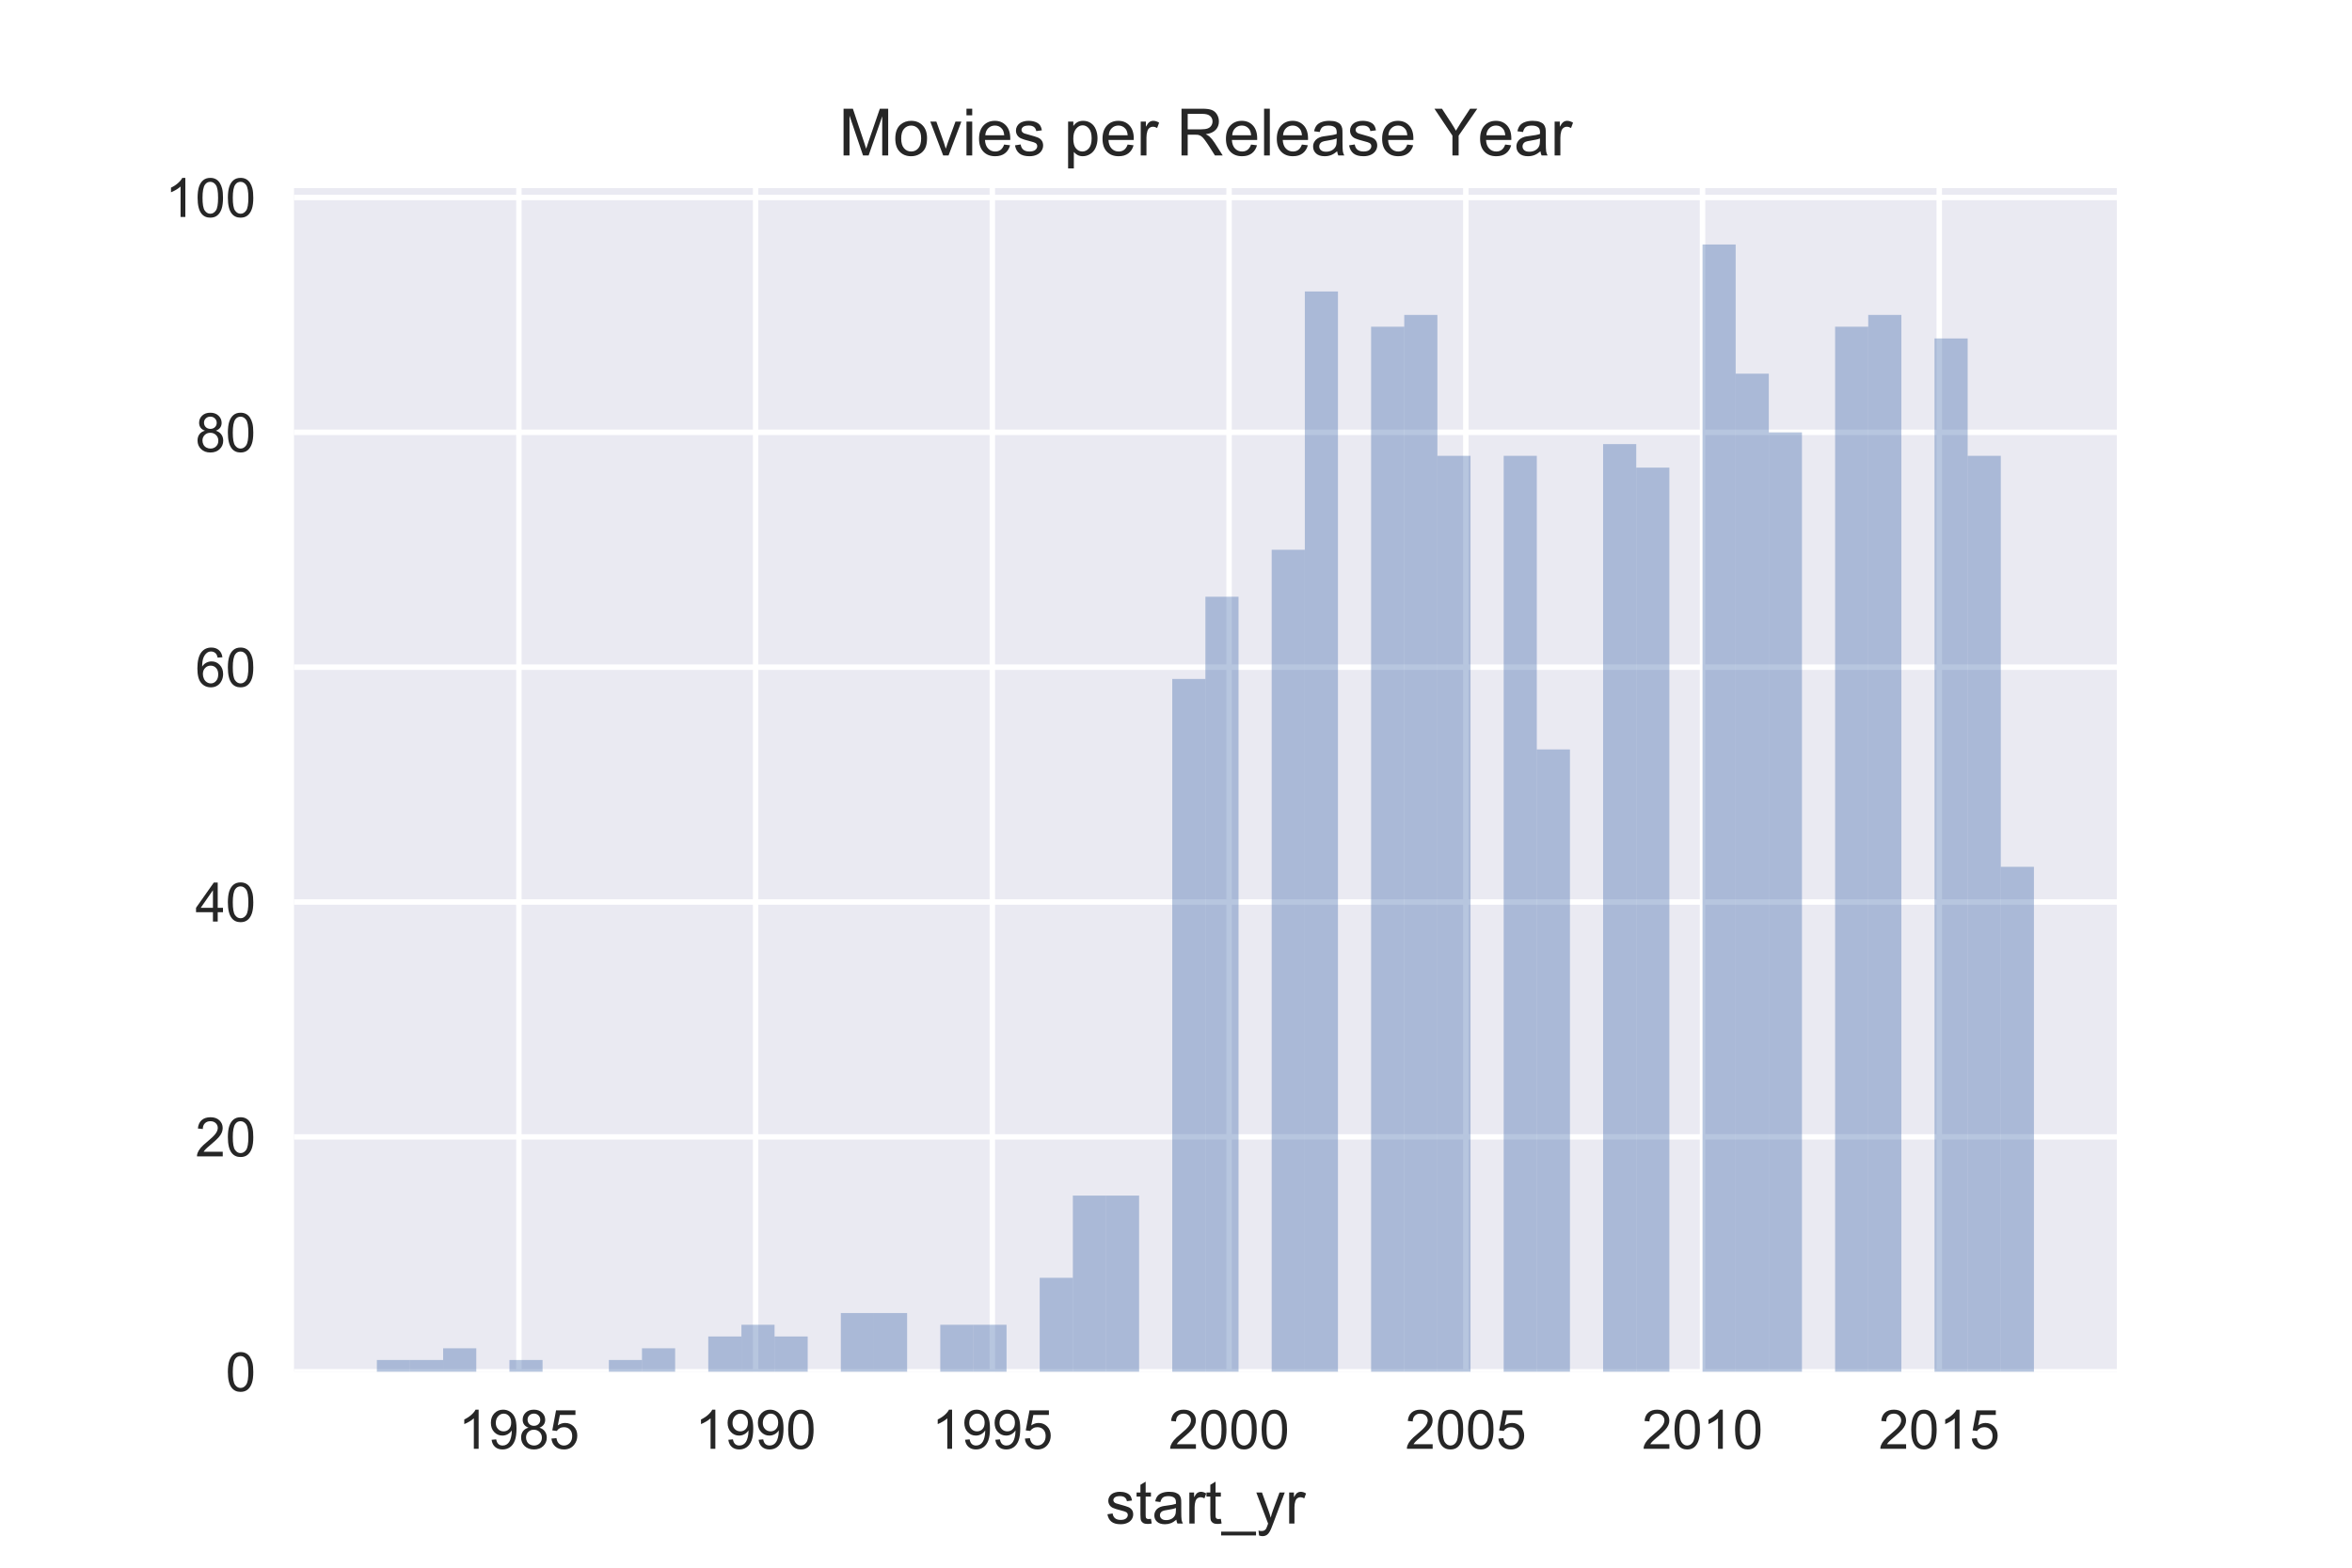 <?xml version="1.0" encoding="utf-8" standalone="no"?>
<!DOCTYPE svg PUBLIC "-//W3C//DTD SVG 1.1//EN"
  "http://www.w3.org/Graphics/SVG/1.1/DTD/svg11.dtd">
<!-- Created with matplotlib (http://matplotlib.org/) -->
<svg height="288pt" version="1.1" viewBox="0 0 432 288" width="432pt" xmlns="http://www.w3.org/2000/svg" xmlns:xlink="http://www.w3.org/1999/xlink">
 <defs>
  <style type="text/css">
*{stroke-linecap:butt;stroke-linejoin:round;}
  </style>
 </defs>
 <g id="figure_1">
  <g id="patch_1">
   <path d="M 0 288 
L 432 288 
L 432 0 
L 0 0 
z
" style="fill:#ffffff;"/>
  </g>
  <g id="axes_1">
   <g id="patch_2">
    <path d="M 54 252 
L 388.8 252 
L 388.8 34.56 
L 54 34.56 
z
" style="fill:#eaeaf2;"/>
   </g>
   <g id="matplotlib.axis_1">
    <g id="xtick_1">
     <g id="line2d_1">
      <path clip-path="url(#p085c7dcc58)" d="M 95.306 252 
L 95.306 34.56 
" style="fill:none;stroke:#ffffff;stroke-linecap:round;"/>
     </g>
     <g id="line2d_2"/>
     <g id="text_1">
      <!-- 1985 -->
      <defs>
       <path d="M 37.25 0 
L 28.469 0 
L 28.469 56 
Q 25.297 52.984 20.141 49.953 
Q 14.984 46.922 10.891 45.406 
L 10.891 53.906 
Q 18.266 57.375 23.781 62.297 
Q 29.297 67.234 31.594 71.875 
L 37.25 71.875 
z
" id="ArialMT-31"/>
       <path d="M 5.469 16.547 
L 13.922 17.328 
Q 14.984 11.375 18.016 8.688 
Q 21.047 6 25.781 6 
Q 29.828 6 32.875 7.859 
Q 35.938 9.719 37.891 12.812 
Q 39.844 15.922 41.156 21.188 
Q 42.484 26.469 42.484 31.938 
Q 42.484 32.516 42.438 33.688 
Q 39.797 29.5 35.234 26.875 
Q 30.672 24.266 25.344 24.266 
Q 16.453 24.266 10.297 30.703 
Q 4.156 37.156 4.156 47.703 
Q 4.156 58.594 10.578 65.234 
Q 17 71.875 26.656 71.875 
Q 33.641 71.875 39.422 68.109 
Q 45.219 64.359 48.219 57.391 
Q 51.219 50.438 51.219 37.25 
Q 51.219 23.531 48.234 15.406 
Q 45.266 7.281 39.375 3.031 
Q 33.5 -1.219 25.594 -1.219 
Q 17.188 -1.219 11.859 3.438 
Q 6.547 8.109 5.469 16.547 
z
M 41.453 48.141 
Q 41.453 55.719 37.422 60.156 
Q 33.406 64.594 27.734 64.594 
Q 21.875 64.594 17.531 59.812 
Q 13.188 55.031 13.188 47.406 
Q 13.188 40.578 17.312 36.297 
Q 21.438 32.031 27.484 32.031 
Q 33.594 32.031 37.516 36.297 
Q 41.453 40.578 41.453 48.141 
z
" id="ArialMT-39"/>
       <path d="M 17.672 38.812 
Q 12.203 40.828 9.562 44.531 
Q 6.938 48.25 6.938 53.422 
Q 6.938 61.234 12.547 66.547 
Q 18.172 71.875 27.484 71.875 
Q 36.859 71.875 42.578 66.422 
Q 48.297 60.984 48.297 53.172 
Q 48.297 48.188 45.672 44.5 
Q 43.062 40.828 37.75 38.812 
Q 44.344 36.672 47.781 31.875 
Q 51.219 27.094 51.219 20.453 
Q 51.219 11.281 44.719 5.031 
Q 38.234 -1.219 27.641 -1.219 
Q 17.047 -1.219 10.547 5.047 
Q 4.047 11.328 4.047 20.703 
Q 4.047 27.688 7.594 32.391 
Q 11.141 37.109 17.672 38.812 
z
M 15.922 53.719 
Q 15.922 48.641 19.188 45.406 
Q 22.469 42.188 27.688 42.188 
Q 32.766 42.188 36.016 45.375 
Q 39.266 48.578 39.266 53.219 
Q 39.266 58.062 35.906 61.359 
Q 32.562 64.656 27.594 64.656 
Q 22.562 64.656 19.234 61.422 
Q 15.922 58.203 15.922 53.719 
z
M 13.094 20.656 
Q 13.094 16.891 14.875 13.375 
Q 16.656 9.859 20.172 7.922 
Q 23.688 6 27.734 6 
Q 34.031 6 38.125 10.047 
Q 42.234 14.109 42.234 20.359 
Q 42.234 26.703 38.016 30.859 
Q 33.797 35.016 27.438 35.016 
Q 21.234 35.016 17.156 30.906 
Q 13.094 26.812 13.094 20.656 
z
" id="ArialMT-38"/>
       <path d="M 4.156 18.75 
L 13.375 19.531 
Q 14.406 12.797 18.141 9.391 
Q 21.875 6 27.156 6 
Q 33.5 6 37.891 10.781 
Q 42.281 15.578 42.281 23.484 
Q 42.281 31 38.062 35.344 
Q 33.844 39.703 27 39.703 
Q 22.75 39.703 19.328 37.766 
Q 15.922 35.844 13.969 32.766 
L 5.719 33.844 
L 12.641 70.609 
L 48.25 70.609 
L 48.25 62.203 
L 19.672 62.203 
L 15.828 42.969 
Q 22.266 47.469 29.344 47.469 
Q 38.719 47.469 45.156 40.969 
Q 51.609 34.469 51.609 24.266 
Q 51.609 14.547 45.953 7.469 
Q 39.062 -1.219 27.156 -1.219 
Q 17.391 -1.219 11.203 4.25 
Q 5.031 9.719 4.156 18.75 
z
" id="ArialMT-35"/>
      </defs>
      <g style="fill:#262626;" transform="translate(84.185 266.158)scale(0.1 -0.1)">
       <use xlink:href="#ArialMT-31"/>
       <use x="55.615" xlink:href="#ArialMT-39"/>
       <use x="111.23" xlink:href="#ArialMT-38"/>
       <use x="166.846" xlink:href="#ArialMT-35"/>
      </g>
     </g>
    </g>
    <g id="xtick_2">
     <g id="line2d_3">
      <path clip-path="url(#p085c7dcc58)" d="M 138.787 252 
L 138.787 34.56 
" style="fill:none;stroke:#ffffff;stroke-linecap:round;"/>
     </g>
     <g id="line2d_4"/>
     <g id="text_2">
      <!-- 1990 -->
      <defs>
       <path d="M 4.156 35.297 
Q 4.156 48 6.766 55.734 
Q 9.375 63.484 14.516 67.672 
Q 19.672 71.875 27.484 71.875 
Q 33.25 71.875 37.594 69.547 
Q 41.938 67.234 44.766 62.859 
Q 47.609 58.5 49.219 52.219 
Q 50.828 45.953 50.828 35.297 
Q 50.828 22.703 48.234 14.969 
Q 45.656 7.234 40.5 3 
Q 35.359 -1.219 27.484 -1.219 
Q 17.141 -1.219 11.234 6.203 
Q 4.156 15.141 4.156 35.297 
z
M 13.188 35.297 
Q 13.188 17.672 17.312 11.828 
Q 21.438 6 27.484 6 
Q 33.547 6 37.672 11.859 
Q 41.797 17.719 41.797 35.297 
Q 41.797 52.984 37.672 58.781 
Q 33.547 64.594 27.391 64.594 
Q 21.344 64.594 17.719 59.469 
Q 13.188 52.938 13.188 35.297 
z
" id="ArialMT-30"/>
      </defs>
      <g style="fill:#262626;" transform="translate(127.665 266.158)scale(0.1 -0.1)">
       <use xlink:href="#ArialMT-31"/>
       <use x="55.615" xlink:href="#ArialMT-39"/>
       <use x="111.23" xlink:href="#ArialMT-39"/>
       <use x="166.846" xlink:href="#ArialMT-30"/>
      </g>
     </g>
    </g>
    <g id="xtick_3">
     <g id="line2d_5">
      <path clip-path="url(#p085c7dcc58)" d="M 182.268 252 
L 182.268 34.56 
" style="fill:none;stroke:#ffffff;stroke-linecap:round;"/>
     </g>
     <g id="line2d_6"/>
     <g id="text_3">
      <!-- 1995 -->
      <g style="fill:#262626;" transform="translate(171.146 266.158)scale(0.1 -0.1)">
       <use xlink:href="#ArialMT-31"/>
       <use x="55.615" xlink:href="#ArialMT-39"/>
       <use x="111.23" xlink:href="#ArialMT-39"/>
       <use x="166.846" xlink:href="#ArialMT-35"/>
      </g>
     </g>
    </g>
    <g id="xtick_4">
     <g id="line2d_7">
      <path clip-path="url(#p085c7dcc58)" d="M 225.748 252 
L 225.748 34.56 
" style="fill:none;stroke:#ffffff;stroke-linecap:round;"/>
     </g>
     <g id="line2d_8"/>
     <g id="text_4">
      <!-- 2000 -->
      <defs>
       <path d="M 50.344 8.453 
L 50.344 0 
L 3.031 0 
Q 2.938 3.172 4.047 6.109 
Q 5.859 10.938 9.828 15.625 
Q 13.812 20.312 21.344 26.469 
Q 33.016 36.031 37.109 41.625 
Q 41.219 47.219 41.219 52.203 
Q 41.219 57.422 37.469 61 
Q 33.734 64.594 27.734 64.594 
Q 21.391 64.594 17.578 60.781 
Q 13.766 56.984 13.719 50.25 
L 4.688 51.172 
Q 5.609 61.281 11.656 66.578 
Q 17.719 71.875 27.938 71.875 
Q 38.234 71.875 44.234 66.156 
Q 50.25 60.453 50.25 52 
Q 50.25 47.703 48.484 43.547 
Q 46.734 39.406 42.656 34.812 
Q 38.578 30.219 29.109 22.219 
Q 21.188 15.578 18.938 13.203 
Q 16.703 10.844 15.234 8.453 
z
" id="ArialMT-32"/>
      </defs>
      <g style="fill:#262626;" transform="translate(214.626 266.158)scale(0.1 -0.1)">
       <use xlink:href="#ArialMT-32"/>
       <use x="55.615" xlink:href="#ArialMT-30"/>
       <use x="111.23" xlink:href="#ArialMT-30"/>
       <use x="166.846" xlink:href="#ArialMT-30"/>
      </g>
     </g>
    </g>
    <g id="xtick_5">
     <g id="line2d_9">
      <path clip-path="url(#p085c7dcc58)" d="M 269.229 252 
L 269.229 34.56 
" style="fill:none;stroke:#ffffff;stroke-linecap:round;"/>
     </g>
     <g id="line2d_10"/>
     <g id="text_5">
      <!-- 2005 -->
      <g style="fill:#262626;" transform="translate(258.107 266.158)scale(0.1 -0.1)">
       <use xlink:href="#ArialMT-32"/>
       <use x="55.615" xlink:href="#ArialMT-30"/>
       <use x="111.23" xlink:href="#ArialMT-30"/>
       <use x="166.846" xlink:href="#ArialMT-35"/>
      </g>
     </g>
    </g>
    <g id="xtick_6">
     <g id="line2d_11">
      <path clip-path="url(#p085c7dcc58)" d="M 312.709 252 
L 312.709 34.56 
" style="fill:none;stroke:#ffffff;stroke-linecap:round;"/>
     </g>
     <g id="line2d_12"/>
     <g id="text_6">
      <!-- 2010 -->
      <g style="fill:#262626;" transform="translate(301.587 266.158)scale(0.1 -0.1)">
       <use xlink:href="#ArialMT-32"/>
       <use x="55.615" xlink:href="#ArialMT-30"/>
       <use x="111.23" xlink:href="#ArialMT-31"/>
       <use x="166.846" xlink:href="#ArialMT-30"/>
      </g>
     </g>
    </g>
    <g id="xtick_7">
     <g id="line2d_13">
      <path clip-path="url(#p085c7dcc58)" d="M 356.19 252 
L 356.19 34.56 
" style="fill:none;stroke:#ffffff;stroke-linecap:round;"/>
     </g>
     <g id="line2d_14"/>
     <g id="text_7">
      <!-- 2015 -->
      <g style="fill:#262626;" transform="translate(345.068 266.158)scale(0.1 -0.1)">
       <use xlink:href="#ArialMT-32"/>
       <use x="55.615" xlink:href="#ArialMT-30"/>
       <use x="111.23" xlink:href="#ArialMT-31"/>
       <use x="166.846" xlink:href="#ArialMT-35"/>
      </g>
     </g>
    </g>
    <g id="text_8">
     <!-- start_yr -->
     <defs>
      <path d="M 3.078 15.484 
L 11.766 16.844 
Q 12.5 11.625 15.844 8.844 
Q 19.188 6.062 25.203 6.062 
Q 31.25 6.062 34.172 8.516 
Q 37.109 10.984 37.109 14.312 
Q 37.109 17.281 34.516 19 
Q 32.719 20.172 25.531 21.969 
Q 15.875 24.422 12.141 26.203 
Q 8.406 27.984 6.469 31.125 
Q 4.547 34.281 4.547 38.094 
Q 4.547 41.547 6.125 44.5 
Q 7.719 47.469 10.453 49.422 
Q 12.5 50.922 16.031 51.969 
Q 19.578 53.031 23.641 53.031 
Q 29.734 53.031 34.344 51.266 
Q 38.969 49.516 41.156 46.5 
Q 43.359 43.5 44.188 38.484 
L 35.594 37.312 
Q 35.016 41.312 32.203 43.547 
Q 29.391 45.797 24.266 45.797 
Q 18.219 45.797 15.625 43.797 
Q 13.031 41.797 13.031 39.109 
Q 13.031 37.406 14.109 36.031 
Q 15.188 34.625 17.484 33.688 
Q 18.797 33.203 25.25 31.453 
Q 34.578 28.953 38.25 27.359 
Q 41.938 25.781 44.031 22.75 
Q 46.141 19.734 46.141 15.234 
Q 46.141 10.844 43.578 6.953 
Q 41.016 3.078 36.172 0.953 
Q 31.344 -1.172 25.25 -1.172 
Q 15.141 -1.172 9.844 3.031 
Q 4.547 7.234 3.078 15.484 
z
" id="ArialMT-73"/>
      <path d="M 25.781 7.859 
L 27.047 0.094 
Q 23.344 -0.688 20.406 -0.688 
Q 15.625 -0.688 12.984 0.828 
Q 10.359 2.344 9.281 4.812 
Q 8.203 7.281 8.203 15.188 
L 8.203 45.016 
L 1.766 45.016 
L 1.766 51.859 
L 8.203 51.859 
L 8.203 64.703 
L 16.938 69.969 
L 16.938 51.859 
L 25.781 51.859 
L 25.781 45.016 
L 16.938 45.016 
L 16.938 14.703 
Q 16.938 10.938 17.406 9.859 
Q 17.875 8.797 18.922 8.156 
Q 19.969 7.516 21.922 7.516 
Q 23.391 7.516 25.781 7.859 
z
" id="ArialMT-74"/>
      <path d="M 40.438 6.391 
Q 35.547 2.25 31.031 0.531 
Q 26.516 -1.172 21.344 -1.172 
Q 12.797 -1.172 8.203 3 
Q 3.609 7.172 3.609 13.672 
Q 3.609 17.484 5.344 20.625 
Q 7.078 23.781 9.891 25.688 
Q 12.703 27.594 16.219 28.562 
Q 18.797 29.25 24.031 29.891 
Q 34.672 31.156 39.703 32.906 
Q 39.75 34.719 39.75 35.203 
Q 39.75 40.578 37.25 42.781 
Q 33.891 45.75 27.25 45.75 
Q 21.047 45.75 18.094 43.578 
Q 15.141 41.406 13.719 35.891 
L 5.125 37.062 
Q 6.297 42.578 8.984 45.969 
Q 11.672 49.359 16.75 51.188 
Q 21.828 53.031 28.516 53.031 
Q 35.156 53.031 39.297 51.469 
Q 43.453 49.906 45.406 47.531 
Q 47.359 45.172 48.141 41.547 
Q 48.578 39.312 48.578 33.453 
L 48.578 21.734 
Q 48.578 9.469 49.141 6.219 
Q 49.703 2.984 51.375 0 
L 42.188 0 
Q 40.828 2.734 40.438 6.391 
z
M 39.703 26.031 
Q 34.906 24.078 25.344 22.703 
Q 19.922 21.922 17.672 20.938 
Q 15.438 19.969 14.203 18.094 
Q 12.984 16.219 12.984 13.922 
Q 12.984 10.406 15.641 8.062 
Q 18.312 5.719 23.438 5.719 
Q 28.516 5.719 32.469 7.938 
Q 36.422 10.156 38.281 14.016 
Q 39.703 17 39.703 22.797 
z
" id="ArialMT-61"/>
      <path d="M 6.5 0 
L 6.5 51.859 
L 14.406 51.859 
L 14.406 44 
Q 17.438 49.516 20 51.266 
Q 22.562 53.031 25.641 53.031 
Q 30.078 53.031 34.672 50.203 
L 31.641 42.047 
Q 28.422 43.953 25.203 43.953 
Q 22.312 43.953 20.016 42.219 
Q 17.719 40.484 16.75 37.406 
Q 15.281 32.719 15.281 27.156 
L 15.281 0 
z
" id="ArialMT-72"/>
      <path d="M -1.516 -19.875 
L -1.516 -13.531 
L 56.734 -13.531 
L 56.734 -19.875 
z
" id="ArialMT-5f"/>
      <path d="M 6.203 -19.969 
L 5.219 -11.719 
Q 8.109 -12.5 10.25 -12.5 
Q 13.188 -12.5 14.938 -11.516 
Q 16.703 -10.547 17.828 -8.797 
Q 18.656 -7.469 20.516 -2.25 
Q 20.75 -1.516 21.297 -0.094 
L 1.609 51.859 
L 11.078 51.859 
L 21.875 21.828 
Q 23.969 16.109 25.641 9.812 
Q 27.156 15.875 29.25 21.625 
L 40.328 51.859 
L 49.125 51.859 
L 29.391 -0.875 
Q 26.219 -9.422 24.469 -12.641 
Q 22.125 -17 19.094 -19.016 
Q 16.062 -21.047 11.859 -21.047 
Q 9.328 -21.047 6.203 -19.969 
z
" id="ArialMT-79"/>
     </defs>
     <g style="fill:#262626;" transform="translate(203.064 279.89)scale(0.11 -0.11)">
      <use xlink:href="#ArialMT-73"/>
      <use x="50" xlink:href="#ArialMT-74"/>
      <use x="77.783" xlink:href="#ArialMT-61"/>
      <use x="133.398" xlink:href="#ArialMT-72"/>
      <use x="166.699" xlink:href="#ArialMT-74"/>
      <use x="194.482" xlink:href="#ArialMT-5f"/>
      <use x="250.098" xlink:href="#ArialMT-79"/>
      <use x="300.098" xlink:href="#ArialMT-72"/>
     </g>
    </g>
   </g>
   <g id="matplotlib.axis_2">
    <g id="ytick_1">
     <g id="line2d_15">
      <path clip-path="url(#p085c7dcc58)" d="M 54 252 
L 388.8 252 
" style="fill:none;stroke:#ffffff;stroke-linecap:round;"/>
     </g>
     <g id="line2d_16"/>
     <g id="text_9">
      <!-- 0 -->
      <g style="fill:#262626;" transform="translate(41.439 255.579)scale(0.1 -0.1)">
       <use xlink:href="#ArialMT-30"/>
      </g>
     </g>
    </g>
    <g id="ytick_2">
     <g id="line2d_17">
      <path clip-path="url(#p085c7dcc58)" d="M 54 208.857 
L 388.8 208.857 
" style="fill:none;stroke:#ffffff;stroke-linecap:round;"/>
     </g>
     <g id="line2d_18"/>
     <g id="text_10">
      <!-- 20 -->
      <g style="fill:#262626;" transform="translate(35.878 212.436)scale(0.1 -0.1)">
       <use xlink:href="#ArialMT-32"/>
       <use x="55.615" xlink:href="#ArialMT-30"/>
      </g>
     </g>
    </g>
    <g id="ytick_3">
     <g id="line2d_19">
      <path clip-path="url(#p085c7dcc58)" d="M 54 165.714 
L 388.8 165.714 
" style="fill:none;stroke:#ffffff;stroke-linecap:round;"/>
     </g>
     <g id="line2d_20"/>
     <g id="text_11">
      <!-- 40 -->
      <defs>
       <path d="M 32.328 0 
L 32.328 17.141 
L 1.266 17.141 
L 1.266 25.203 
L 33.938 71.578 
L 41.109 71.578 
L 41.109 25.203 
L 50.781 25.203 
L 50.781 17.141 
L 41.109 17.141 
L 41.109 0 
z
M 32.328 25.203 
L 32.328 57.469 
L 9.906 25.203 
z
" id="ArialMT-34"/>
      </defs>
      <g style="fill:#262626;" transform="translate(35.878 169.293)scale(0.1 -0.1)">
       <use xlink:href="#ArialMT-34"/>
       <use x="55.615" xlink:href="#ArialMT-30"/>
      </g>
     </g>
    </g>
    <g id="ytick_4">
     <g id="line2d_21">
      <path clip-path="url(#p085c7dcc58)" d="M 54 122.571 
L 388.8 122.571 
" style="fill:none;stroke:#ffffff;stroke-linecap:round;"/>
     </g>
     <g id="line2d_22"/>
     <g id="text_12">
      <!-- 60 -->
      <defs>
       <path d="M 49.75 54.047 
L 41.016 53.375 
Q 39.844 58.547 37.703 60.891 
Q 34.125 64.656 28.906 64.656 
Q 24.703 64.656 21.531 62.312 
Q 17.391 59.281 14.984 53.469 
Q 12.594 47.656 12.5 36.922 
Q 15.672 41.75 20.266 44.094 
Q 24.859 46.438 29.891 46.438 
Q 38.672 46.438 44.844 39.969 
Q 51.031 33.5 51.031 23.25 
Q 51.031 16.5 48.125 10.719 
Q 45.219 4.938 40.141 1.859 
Q 35.062 -1.219 28.609 -1.219 
Q 17.625 -1.219 10.688 6.859 
Q 3.766 14.938 3.766 33.5 
Q 3.766 54.25 11.422 63.672 
Q 18.109 71.875 29.438 71.875 
Q 37.891 71.875 43.281 67.141 
Q 48.688 62.406 49.75 54.047 
z
M 13.875 23.188 
Q 13.875 18.656 15.797 14.5 
Q 17.719 10.359 21.188 8.172 
Q 24.656 6 28.469 6 
Q 34.031 6 38.031 10.484 
Q 42.047 14.984 42.047 22.703 
Q 42.047 30.125 38.078 34.391 
Q 34.125 38.672 28.125 38.672 
Q 22.172 38.672 18.016 34.391 
Q 13.875 30.125 13.875 23.188 
z
" id="ArialMT-36"/>
      </defs>
      <g style="fill:#262626;" transform="translate(35.878 126.15)scale(0.1 -0.1)">
       <use xlink:href="#ArialMT-36"/>
       <use x="55.615" xlink:href="#ArialMT-30"/>
      </g>
     </g>
    </g>
    <g id="ytick_5">
     <g id="line2d_23">
      <path clip-path="url(#p085c7dcc58)" d="M 54 79.429 
L 388.8 79.429 
" style="fill:none;stroke:#ffffff;stroke-linecap:round;"/>
     </g>
     <g id="line2d_24"/>
     <g id="text_13">
      <!-- 80 -->
      <g style="fill:#262626;" transform="translate(35.878 83.007)scale(0.1 -0.1)">
       <use xlink:href="#ArialMT-38"/>
       <use x="55.615" xlink:href="#ArialMT-30"/>
      </g>
     </g>
    </g>
    <g id="ytick_6">
     <g id="line2d_25">
      <path clip-path="url(#p085c7dcc58)" d="M 54 36.286 
L 388.8 36.286 
" style="fill:none;stroke:#ffffff;stroke-linecap:round;"/>
     </g>
     <g id="line2d_26"/>
     <g id="text_14">
      <!-- 100 -->
      <g style="fill:#262626;" transform="translate(30.317 39.865)scale(0.1 -0.1)">
       <use xlink:href="#ArialMT-31"/>
       <use x="55.615" xlink:href="#ArialMT-30"/>
       <use x="111.23" xlink:href="#ArialMT-30"/>
      </g>
     </g>
    </g>
   </g>
   <g id="patch_3">
    <path clip-path="url(#p085c7dcc58)" d="M 69.218 252 
L 75.305 252 
L 75.305 249.843 
L 69.218 249.843 
z
" style="fill:#4c72b0;opacity:0.4;"/>
   </g>
   <g id="patch_4">
    <path clip-path="url(#p085c7dcc58)" d="M 75.305 252 
L 81.393 252 
L 81.393 249.843 
L 75.305 249.843 
z
" style="fill:#4c72b0;opacity:0.4;"/>
   </g>
   <g id="patch_5">
    <path clip-path="url(#p085c7dcc58)" d="M 81.393 252 
L 87.48 252 
L 87.48 247.686 
L 81.393 247.686 
z
" style="fill:#4c72b0;opacity:0.4;"/>
   </g>
   <g id="patch_6">
    <path clip-path="url(#p085c7dcc58)" d="M 87.48 252 
L 93.567 252 
L 93.567 252 
L 87.48 252 
z
" style="fill:#4c72b0;opacity:0.4;"/>
   </g>
   <g id="patch_7">
    <path clip-path="url(#p085c7dcc58)" d="M 93.567 252 
L 99.655 252 
L 99.655 249.843 
L 93.567 249.843 
z
" style="fill:#4c72b0;opacity:0.4;"/>
   </g>
   <g id="patch_8">
    <path clip-path="url(#p085c7dcc58)" d="M 99.655 252 
L 105.742 252 
L 105.742 252 
L 99.655 252 
z
" style="fill:#4c72b0;opacity:0.4;"/>
   </g>
   <g id="patch_9">
    <path clip-path="url(#p085c7dcc58)" d="M 105.742 252 
L 111.829 252 
L 111.829 252 
L 105.742 252 
z
" style="fill:#4c72b0;opacity:0.4;"/>
   </g>
   <g id="patch_10">
    <path clip-path="url(#p085c7dcc58)" d="M 111.829 252 
L 117.916 252 
L 117.916 249.843 
L 111.829 249.843 
z
" style="fill:#4c72b0;opacity:0.4;"/>
   </g>
   <g id="patch_11">
    <path clip-path="url(#p085c7dcc58)" d="M 117.916 252 
L 124.004 252 
L 124.004 247.686 
L 117.916 247.686 
z
" style="fill:#4c72b0;opacity:0.4;"/>
   </g>
   <g id="patch_12">
    <path clip-path="url(#p085c7dcc58)" d="M 124.004 252 
L 130.091 252 
L 130.091 252 
L 124.004 252 
z
" style="fill:#4c72b0;opacity:0.4;"/>
   </g>
   <g id="patch_13">
    <path clip-path="url(#p085c7dcc58)" d="M 130.091 252 
L 136.178 252 
L 136.178 245.529 
L 130.091 245.529 
z
" style="fill:#4c72b0;opacity:0.4;"/>
   </g>
   <g id="patch_14">
    <path clip-path="url(#p085c7dcc58)" d="M 136.178 252 
L 142.265 252 
L 142.265 243.371 
L 136.178 243.371 
z
" style="fill:#4c72b0;opacity:0.4;"/>
   </g>
   <g id="patch_15">
    <path clip-path="url(#p085c7dcc58)" d="M 142.265 252 
L 148.353 252 
L 148.353 245.529 
L 142.265 245.529 
z
" style="fill:#4c72b0;opacity:0.4;"/>
   </g>
   <g id="patch_16">
    <path clip-path="url(#p085c7dcc58)" d="M 148.353 252 
L 154.44 252 
L 154.44 252 
L 148.353 252 
z
" style="fill:#4c72b0;opacity:0.4;"/>
   </g>
   <g id="patch_17">
    <path clip-path="url(#p085c7dcc58)" d="M 154.44 252 
L 160.527 252 
L 160.527 241.214 
L 154.44 241.214 
z
" style="fill:#4c72b0;opacity:0.4;"/>
   </g>
   <g id="patch_18">
    <path clip-path="url(#p085c7dcc58)" d="M 160.527 252 
L 166.615 252 
L 166.615 241.214 
L 160.527 241.214 
z
" style="fill:#4c72b0;opacity:0.4;"/>
   </g>
   <g id="patch_19">
    <path clip-path="url(#p085c7dcc58)" d="M 166.615 252 
L 172.702 252 
L 172.702 252 
L 166.615 252 
z
" style="fill:#4c72b0;opacity:0.4;"/>
   </g>
   <g id="patch_20">
    <path clip-path="url(#p085c7dcc58)" d="M 172.702 252 
L 178.789 252 
L 178.789 243.371 
L 172.702 243.371 
z
" style="fill:#4c72b0;opacity:0.4;"/>
   </g>
   <g id="patch_21">
    <path clip-path="url(#p085c7dcc58)" d="M 178.789 252 
L 184.876 252 
L 184.876 243.371 
L 178.789 243.371 
z
" style="fill:#4c72b0;opacity:0.4;"/>
   </g>
   <g id="patch_22">
    <path clip-path="url(#p085c7dcc58)" d="M 184.876 252 
L 190.964 252 
L 190.964 252 
L 184.876 252 
z
" style="fill:#4c72b0;opacity:0.4;"/>
   </g>
   <g id="patch_23">
    <path clip-path="url(#p085c7dcc58)" d="M 190.964 252 
L 197.051 252 
L 197.051 234.743 
L 190.964 234.743 
z
" style="fill:#4c72b0;opacity:0.4;"/>
   </g>
   <g id="patch_24">
    <path clip-path="url(#p085c7dcc58)" d="M 197.051 252 
L 203.138 252 
L 203.138 219.643 
L 197.051 219.643 
z
" style="fill:#4c72b0;opacity:0.4;"/>
   </g>
   <g id="patch_25">
    <path clip-path="url(#p085c7dcc58)" d="M 203.138 252 
L 209.225 252 
L 209.225 219.643 
L 203.138 219.643 
z
" style="fill:#4c72b0;opacity:0.4;"/>
   </g>
   <g id="patch_26">
    <path clip-path="url(#p085c7dcc58)" d="M 209.225 252 
L 215.313 252 
L 215.313 252 
L 209.225 252 
z
" style="fill:#4c72b0;opacity:0.4;"/>
   </g>
   <g id="patch_27">
    <path clip-path="url(#p085c7dcc58)" d="M 215.313 252 
L 221.4 252 
L 221.4 124.729 
L 215.313 124.729 
z
" style="fill:#4c72b0;opacity:0.4;"/>
   </g>
   <g id="patch_28">
    <path clip-path="url(#p085c7dcc58)" d="M 221.4 252 
L 227.487 252 
L 227.487 109.629 
L 221.4 109.629 
z
" style="fill:#4c72b0;opacity:0.4;"/>
   </g>
   <g id="patch_29">
    <path clip-path="url(#p085c7dcc58)" d="M 227.487 252 
L 233.575 252 
L 233.575 252 
L 227.487 252 
z
" style="fill:#4c72b0;opacity:0.4;"/>
   </g>
   <g id="patch_30">
    <path clip-path="url(#p085c7dcc58)" d="M 233.575 252 
L 239.662 252 
L 239.662 101 
L 233.575 101 
z
" style="fill:#4c72b0;opacity:0.4;"/>
   </g>
   <g id="patch_31">
    <path clip-path="url(#p085c7dcc58)" d="M 239.662 252 
L 245.749 252 
L 245.749 53.543 
L 239.662 53.543 
z
" style="fill:#4c72b0;opacity:0.4;"/>
   </g>
   <g id="patch_32">
    <path clip-path="url(#p085c7dcc58)" d="M 245.749 252 
L 251.836 252 
L 251.836 252 
L 245.749 252 
z
" style="fill:#4c72b0;opacity:0.4;"/>
   </g>
   <g id="patch_33">
    <path clip-path="url(#p085c7dcc58)" d="M 251.836 252 
L 257.924 252 
L 257.924 60.014 
L 251.836 60.014 
z
" style="fill:#4c72b0;opacity:0.4;"/>
   </g>
   <g id="patch_34">
    <path clip-path="url(#p085c7dcc58)" d="M 257.924 252 
L 264.011 252 
L 264.011 57.857 
L 257.924 57.857 
z
" style="fill:#4c72b0;opacity:0.4;"/>
   </g>
   <g id="patch_35">
    <path clip-path="url(#p085c7dcc58)" d="M 264.011 252 
L 270.098 252 
L 270.098 83.743 
L 264.011 83.743 
z
" style="fill:#4c72b0;opacity:0.4;"/>
   </g>
   <g id="patch_36">
    <path clip-path="url(#p085c7dcc58)" d="M 270.098 252 
L 276.185 252 
L 276.185 252 
L 270.098 252 
z
" style="fill:#4c72b0;opacity:0.4;"/>
   </g>
   <g id="patch_37">
    <path clip-path="url(#p085c7dcc58)" d="M 276.185 252 
L 282.273 252 
L 282.273 83.743 
L 276.185 83.743 
z
" style="fill:#4c72b0;opacity:0.4;"/>
   </g>
   <g id="patch_38">
    <path clip-path="url(#p085c7dcc58)" d="M 282.273 252 
L 288.36 252 
L 288.36 137.671 
L 282.273 137.671 
z
" style="fill:#4c72b0;opacity:0.4;"/>
   </g>
   <g id="patch_39">
    <path clip-path="url(#p085c7dcc58)" d="M 288.36 252 
L 294.447 252 
L 294.447 252 
L 288.36 252 
z
" style="fill:#4c72b0;opacity:0.4;"/>
   </g>
   <g id="patch_40">
    <path clip-path="url(#p085c7dcc58)" d="M 294.447 252 
L 300.535 252 
L 300.535 81.586 
L 294.447 81.586 
z
" style="fill:#4c72b0;opacity:0.4;"/>
   </g>
   <g id="patch_41">
    <path clip-path="url(#p085c7dcc58)" d="M 300.535 252 
L 306.622 252 
L 306.622 85.9 
L 300.535 85.9 
z
" style="fill:#4c72b0;opacity:0.4;"/>
   </g>
   <g id="patch_42">
    <path clip-path="url(#p085c7dcc58)" d="M 306.622 252 
L 312.709 252 
L 312.709 252 
L 306.622 252 
z
" style="fill:#4c72b0;opacity:0.4;"/>
   </g>
   <g id="patch_43">
    <path clip-path="url(#p085c7dcc58)" d="M 312.709 252 
L 318.796 252 
L 318.796 44.914 
L 312.709 44.914 
z
" style="fill:#4c72b0;opacity:0.4;"/>
   </g>
   <g id="patch_44">
    <path clip-path="url(#p085c7dcc58)" d="M 318.796 252 
L 324.884 252 
L 324.884 68.643 
L 318.796 68.643 
z
" style="fill:#4c72b0;opacity:0.4;"/>
   </g>
   <g id="patch_45">
    <path clip-path="url(#p085c7dcc58)" d="M 324.884 252 
L 330.971 252 
L 330.971 79.429 
L 324.884 79.429 
z
" style="fill:#4c72b0;opacity:0.4;"/>
   </g>
   <g id="patch_46">
    <path clip-path="url(#p085c7dcc58)" d="M 330.971 252 
L 337.058 252 
L 337.058 252 
L 330.971 252 
z
" style="fill:#4c72b0;opacity:0.4;"/>
   </g>
   <g id="patch_47">
    <path clip-path="url(#p085c7dcc58)" d="M 337.058 252 
L 343.145 252 
L 343.145 60.014 
L 337.058 60.014 
z
" style="fill:#4c72b0;opacity:0.4;"/>
   </g>
   <g id="patch_48">
    <path clip-path="url(#p085c7dcc58)" d="M 343.145 252 
L 349.233 252 
L 349.233 57.857 
L 343.145 57.857 
z
" style="fill:#4c72b0;opacity:0.4;"/>
   </g>
   <g id="patch_49">
    <path clip-path="url(#p085c7dcc58)" d="M 349.233 252 
L 355.32 252 
L 355.32 252 
L 349.233 252 
z
" style="fill:#4c72b0;opacity:0.4;"/>
   </g>
   <g id="patch_50">
    <path clip-path="url(#p085c7dcc58)" d="M 355.32 252 
L 361.407 252 
L 361.407 62.171 
L 355.32 62.171 
z
" style="fill:#4c72b0;opacity:0.4;"/>
   </g>
   <g id="patch_51">
    <path clip-path="url(#p085c7dcc58)" d="M 361.407 252 
L 367.495 252 
L 367.495 83.743 
L 361.407 83.743 
z
" style="fill:#4c72b0;opacity:0.4;"/>
   </g>
   <g id="patch_52">
    <path clip-path="url(#p085c7dcc58)" d="M 367.495 252 
L 373.582 252 
L 373.582 159.243 
L 367.495 159.243 
z
" style="fill:#4c72b0;opacity:0.4;"/>
   </g>
   <g id="patch_53">
    <path d="M 54 252 
L 54 34.56 
" style="fill:none;"/>
   </g>
   <g id="patch_54">
    <path d="M 388.8 252 
L 388.8 34.56 
" style="fill:none;"/>
   </g>
   <g id="patch_55">
    <path d="M 54 252 
L 388.8 252 
" style="fill:none;"/>
   </g>
   <g id="patch_56">
    <path d="M 54 34.56 
L 388.8 34.56 
" style="fill:none;"/>
   </g>
   <g id="text_15">
    <!-- Movies per Release Year -->
    <defs>
     <path d="M 7.422 0 
L 7.422 71.578 
L 21.688 71.578 
L 38.625 20.906 
Q 40.969 13.812 42.047 10.297 
Q 43.266 14.203 45.844 21.781 
L 62.984 71.578 
L 75.734 71.578 
L 75.734 0 
L 66.609 0 
L 66.609 59.906 
L 45.797 0 
L 37.25 0 
L 16.547 60.938 
L 16.547 0 
z
" id="ArialMT-4d"/>
     <path d="M 3.328 25.922 
Q 3.328 40.328 11.328 47.266 
Q 18.016 53.031 27.641 53.031 
Q 38.328 53.031 45.109 46.016 
Q 51.906 39.016 51.906 26.656 
Q 51.906 16.656 48.906 10.906 
Q 45.906 5.172 40.156 2 
Q 34.422 -1.172 27.641 -1.172 
Q 16.75 -1.172 10.031 5.812 
Q 3.328 12.797 3.328 25.922 
z
M 12.359 25.922 
Q 12.359 15.969 16.703 11.016 
Q 21.047 6.062 27.641 6.062 
Q 34.188 6.062 38.531 11.031 
Q 42.875 16.016 42.875 26.219 
Q 42.875 35.844 38.5 40.797 
Q 34.125 45.75 27.641 45.75 
Q 21.047 45.75 16.703 40.812 
Q 12.359 35.891 12.359 25.922 
z
" id="ArialMT-6f"/>
     <path d="M 21 0 
L 1.266 51.859 
L 10.547 51.859 
L 21.688 20.797 
Q 23.484 15.766 25 10.359 
Q 26.172 14.453 28.266 20.219 
L 39.797 51.859 
L 48.828 51.859 
L 29.203 0 
z
" id="ArialMT-76"/>
     <path d="M 6.641 61.469 
L 6.641 71.578 
L 15.438 71.578 
L 15.438 61.469 
z
M 6.641 0 
L 6.641 51.859 
L 15.438 51.859 
L 15.438 0 
z
" id="ArialMT-69"/>
     <path d="M 42.094 16.703 
L 51.172 15.578 
Q 49.031 7.625 43.219 3.219 
Q 37.406 -1.172 28.375 -1.172 
Q 17 -1.172 10.328 5.828 
Q 3.656 12.844 3.656 25.484 
Q 3.656 38.578 10.391 45.797 
Q 17.141 53.031 27.875 53.031 
Q 38.281 53.031 44.875 45.953 
Q 51.469 38.875 51.469 26.031 
Q 51.469 25.25 51.422 23.688 
L 12.75 23.688 
Q 13.234 15.141 17.578 10.594 
Q 21.922 6.062 28.422 6.062 
Q 33.25 6.062 36.672 8.594 
Q 40.094 11.141 42.094 16.703 
z
M 13.234 30.906 
L 42.188 30.906 
Q 41.609 37.453 38.875 40.719 
Q 34.672 45.797 27.984 45.797 
Q 21.922 45.797 17.797 41.75 
Q 13.672 37.703 13.234 30.906 
z
" id="ArialMT-65"/>
     <path id="ArialMT-20"/>
     <path d="M 6.594 -19.875 
L 6.594 51.859 
L 14.594 51.859 
L 14.594 45.125 
Q 17.438 49.078 21 51.047 
Q 24.562 53.031 29.641 53.031 
Q 36.281 53.031 41.359 49.609 
Q 46.438 46.188 49.016 39.953 
Q 51.609 33.734 51.609 26.312 
Q 51.609 18.359 48.75 11.984 
Q 45.906 5.609 40.453 2.219 
Q 35.016 -1.172 29 -1.172 
Q 24.609 -1.172 21.109 0.688 
Q 17.625 2.547 15.375 5.375 
L 15.375 -19.875 
z
M 14.547 25.641 
Q 14.547 15.625 18.594 10.844 
Q 22.656 6.062 28.422 6.062 
Q 34.281 6.062 38.453 11.016 
Q 42.625 15.969 42.625 26.375 
Q 42.625 36.281 38.547 41.203 
Q 34.469 46.141 28.812 46.141 
Q 23.188 46.141 18.859 40.891 
Q 14.547 35.641 14.547 25.641 
z
" id="ArialMT-70"/>
     <path d="M 7.859 0 
L 7.859 71.578 
L 39.594 71.578 
Q 49.172 71.578 54.141 69.641 
Q 59.125 67.719 62.109 62.828 
Q 65.094 57.953 65.094 52.047 
Q 65.094 44.438 60.156 39.203 
Q 55.219 33.984 44.922 32.562 
Q 48.688 30.766 50.641 29 
Q 54.781 25.203 58.5 19.484 
L 70.953 0 
L 59.031 0 
L 49.562 14.891 
Q 45.406 21.344 42.719 24.75 
Q 40.047 28.172 37.922 29.531 
Q 35.797 30.906 33.594 31.453 
Q 31.984 31.781 28.328 31.781 
L 17.328 31.781 
L 17.328 0 
z
M 17.328 39.984 
L 37.703 39.984 
Q 44.188 39.984 47.844 41.328 
Q 51.516 42.672 53.422 45.625 
Q 55.328 48.578 55.328 52.047 
Q 55.328 57.125 51.641 60.391 
Q 47.953 63.672 39.984 63.672 
L 17.328 63.672 
z
" id="ArialMT-52"/>
     <path d="M 6.391 0 
L 6.391 71.578 
L 15.188 71.578 
L 15.188 0 
z
" id="ArialMT-6c"/>
     <path d="M 27.875 0 
L 27.875 30.328 
L 0.297 71.578 
L 11.812 71.578 
L 25.922 50 
Q 29.828 43.953 33.203 37.891 
Q 36.422 43.5 41.016 50.531 
L 54.891 71.578 
L 65.922 71.578 
L 37.359 30.328 
L 37.359 0 
z
" id="ArialMT-59"/>
    </defs>
    <g style="fill:#262626;" transform="translate(154.048 28.56)scale(0.12 -0.12)">
     <use xlink:href="#ArialMT-4d"/>
     <use x="83.301" xlink:href="#ArialMT-6f"/>
     <use x="138.916" xlink:href="#ArialMT-76"/>
     <use x="188.916" xlink:href="#ArialMT-69"/>
     <use x="211.133" xlink:href="#ArialMT-65"/>
     <use x="266.748" xlink:href="#ArialMT-73"/>
     <use x="316.748" xlink:href="#ArialMT-20"/>
     <use x="344.531" xlink:href="#ArialMT-70"/>
     <use x="400.146" xlink:href="#ArialMT-65"/>
     <use x="455.762" xlink:href="#ArialMT-72"/>
     <use x="489.062" xlink:href="#ArialMT-20"/>
     <use x="516.846" xlink:href="#ArialMT-52"/>
     <use x="589.062" xlink:href="#ArialMT-65"/>
     <use x="644.678" xlink:href="#ArialMT-6c"/>
     <use x="666.895" xlink:href="#ArialMT-65"/>
     <use x="722.51" xlink:href="#ArialMT-61"/>
     <use x="778.125" xlink:href="#ArialMT-73"/>
     <use x="828.125" xlink:href="#ArialMT-65"/>
     <use x="883.74" xlink:href="#ArialMT-20"/>
     <use x="911.508" xlink:href="#ArialMT-59"/>
     <use x="978.066" xlink:href="#ArialMT-65"/>
     <use x="1033.682" xlink:href="#ArialMT-61"/>
     <use x="1089.297" xlink:href="#ArialMT-72"/>
    </g>
   </g>
  </g>
 </g>
 <defs>
  <clipPath id="p085c7dcc58">
   <rect height="217.44" width="334.8" x="54" y="34.56"/>
  </clipPath>
 </defs>
</svg>
